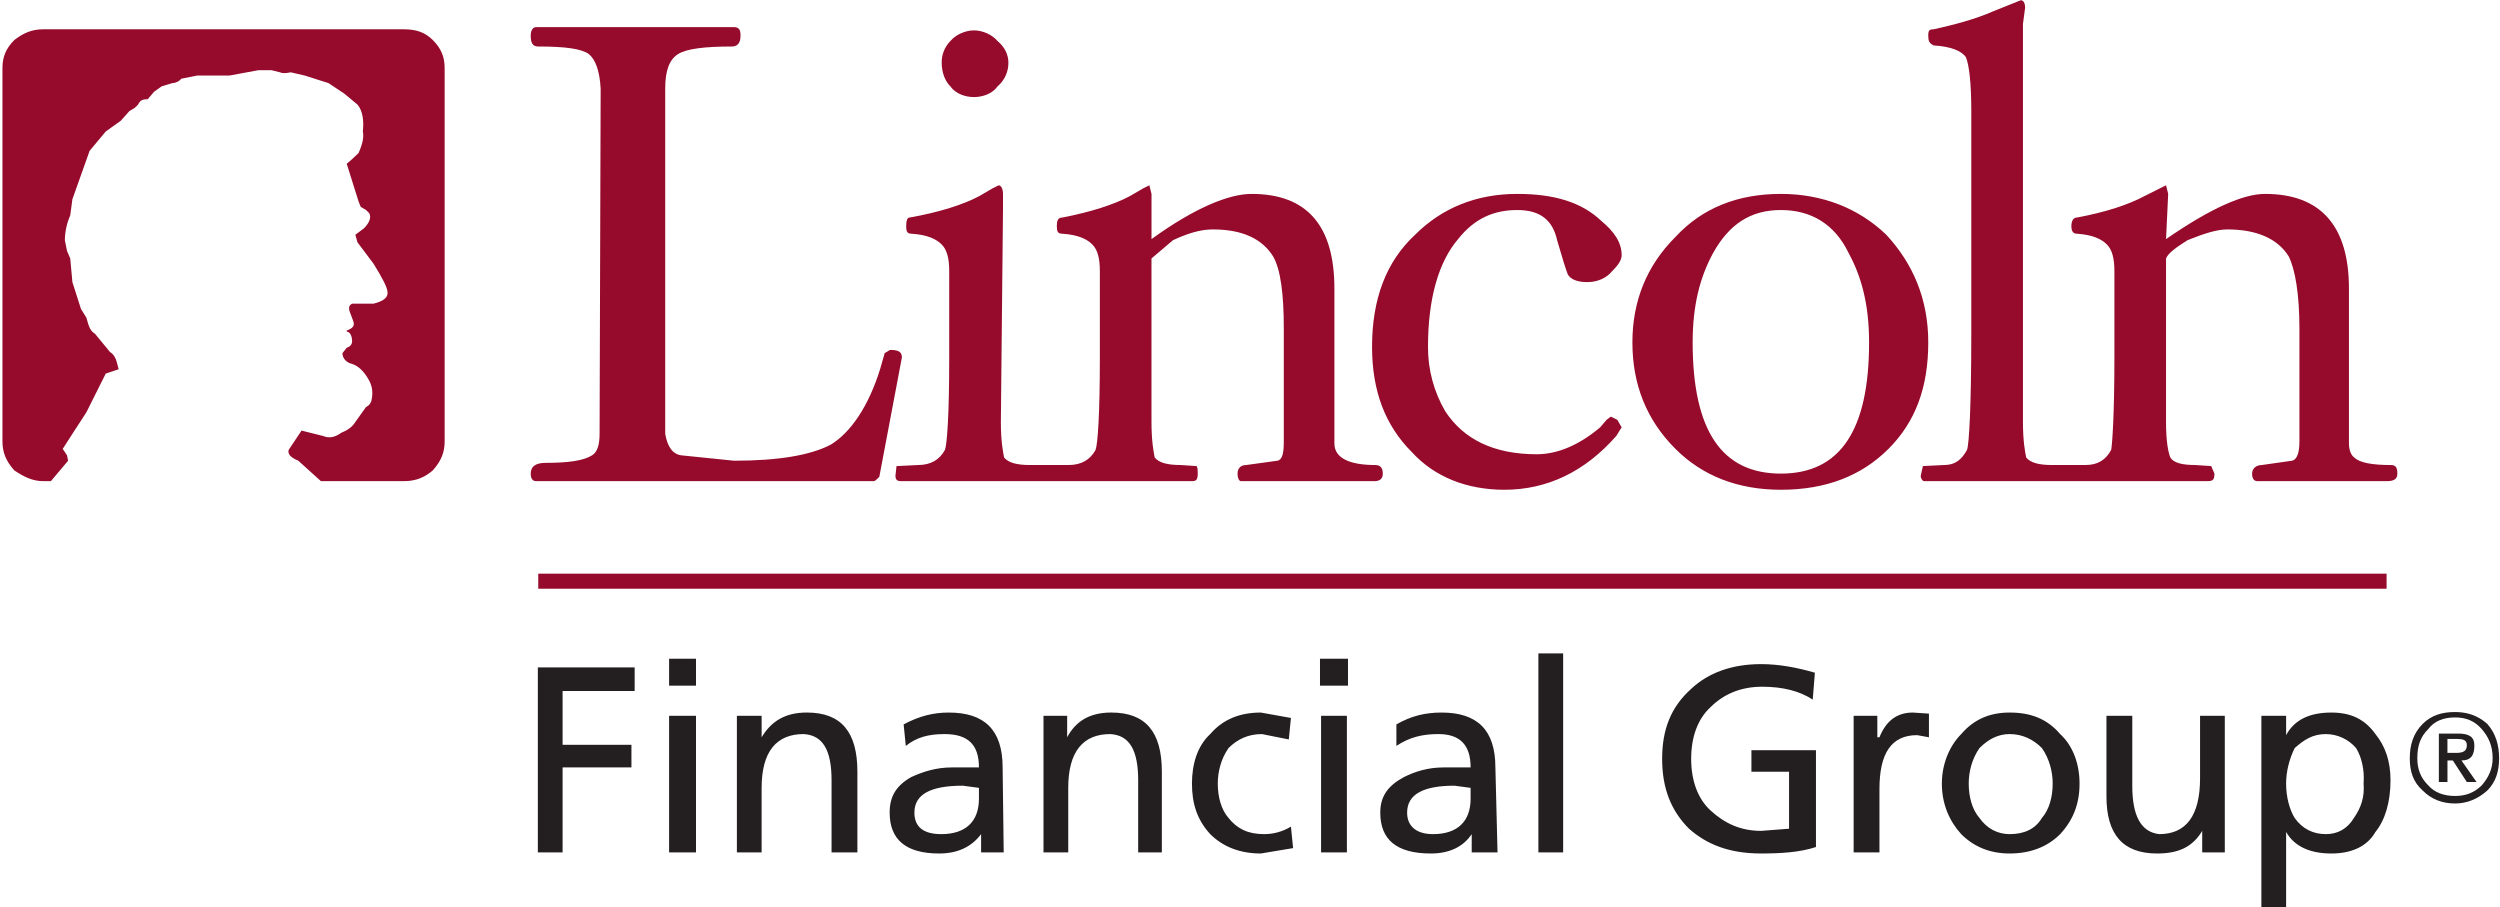<?xml version="1.0" encoding="UTF-8"?>
<svg xmlns="http://www.w3.org/2000/svg" width="956" height="347" viewBox="0 0 956 347" fill="none">
  <path fill-rule="evenodd" clip-rule="evenodd" d="M205.672 255.202V325.958H215.135V293.461H241.461V284.82H215.135V264.251H242.696V255.202H205.672ZM266.149 251.91H255.865V262.189H266.149V251.91ZM255.865 273.714V325.958H266.149V273.714H255.865ZM281.783 273.714V325.958H291.245V301.275C291.245 287.291 297.003 280.711 307.292 280.711C314.698 281.12 317.99 286.882 317.99 298.397V325.958H327.867V295.105C327.867 279.885 321.696 272.474 308.528 272.474C300.3 272.474 294.951 275.766 291.25 281.936V273.714H281.783ZM346.374 285.239C350.487 281.942 355.01 280.711 361.185 280.711C370.235 280.711 374.349 284.82 374.349 293.461H364.064C357.893 293.461 352.958 295.105 348.431 297.162C342.673 300.454 340.203 304.568 340.203 310.738C340.203 321.028 346.374 326.377 359.128 326.377C366.126 326.377 371.47 323.907 375.175 318.971V325.958H383.816L383.403 293.461C383.403 279.058 376.411 272.479 362.834 272.479C357.077 272.479 351.723 273.714 345.552 277.006L346.374 285.239ZM374.349 305.394C374.349 314.025 369.413 318.971 359.95 318.971C352.958 318.971 349.666 316.092 349.666 310.738C349.666 303.751 355.836 300.449 368.178 300.449L374.349 301.275V305.394ZM399.031 273.714V325.958H408.494V301.275C408.494 287.291 414.252 280.711 424.541 280.711C431.947 281.12 435.239 286.882 435.239 298.397V325.958H444.289V295.105C444.289 279.885 438.118 272.474 424.95 272.474C416.722 272.474 411.373 275.766 408.081 281.936V273.714H399.031ZM493.654 274.541L482.14 272.479C474.32 272.479 467.736 274.949 462.796 280.711C457.86 285.239 455.803 292.226 455.803 299.632C455.803 307.446 457.86 313.617 462.796 318.971C467.736 323.907 474.315 326.377 482.14 326.377L494.481 324.315L493.654 316.092C490.558 317.988 486.995 318.984 483.365 318.971C477.199 318.971 473.085 316.909 469.793 312.8C466.915 309.503 465.679 304.568 465.679 299.632C465.679 295.105 466.915 290.169 469.793 286.055C473.085 282.763 477.199 280.711 482.548 280.711L492.838 282.763L493.654 274.541ZM515.469 251.91H504.761V262.189H515.469V251.91ZM505.179 273.714V325.958H515.05V273.714H505.179ZM551.258 272.479C545.087 272.479 539.743 273.714 533.981 277.006V285.239C538.917 281.942 543.852 280.711 550.023 280.711C558.256 280.711 562.364 284.82 562.364 293.461H552.085C545.914 293.461 540.968 295.105 536.865 297.162C530.694 300.454 527.815 304.568 527.815 310.738C527.815 321.028 533.986 326.377 547.144 326.377C554.142 326.377 559.486 323.907 562.783 318.971V325.958H572.654L571.837 293.461C571.832 279.058 564.835 272.479 551.258 272.479ZM538.085 310.738C538.085 303.751 544.255 300.449 556.189 300.449L562.359 301.275V305.394C562.359 314.025 557.424 318.971 547.966 318.971C541.795 318.971 538.085 316.092 538.085 310.738ZM588.277 249.848V325.958H597.75V249.848H588.277ZM635.601 290.169C635.601 301.275 638.894 309.917 645.881 316.904C652.879 323.075 661.509 326.372 673.442 326.372C680.848 326.372 688.254 325.953 694.425 323.901V286.877H669.742V295.1H684.135V316.899L673.437 317.726C665.623 317.726 659.452 314.847 654.109 309.911C649.163 305.384 646.703 298.387 646.703 290.164C646.703 281.931 649.163 274.944 654.109 270.417C659.044 265.481 665.623 262.603 673.856 262.603C681.67 262.603 688.249 264.246 693.185 267.538L694.012 257.248C687.014 255.197 680.027 253.956 673.437 253.956C662.331 253.956 653.282 257.248 646.703 263.419C638.888 270.422 635.601 279.058 635.601 290.169ZM708.834 273.714V325.958H718.705V301.684C718.705 288.107 723.232 281.12 733.108 281.12L737.625 281.936V272.887L731.454 272.479C725.284 272.479 721.175 275.771 718.705 281.942H717.888V273.719H708.834V273.714ZM780.825 286.055C783.704 290.174 784.944 295.105 784.944 299.632C784.944 304.568 783.709 309.503 780.825 312.8C778.355 316.909 774.246 318.971 768.484 318.971C763.957 318.971 759.843 316.909 756.959 312.8C754.08 309.503 752.84 304.568 752.84 299.632C752.84 295.105 754.075 290.169 756.959 286.055C760.251 282.763 763.957 280.711 768.484 280.711C773.419 280.711 777.538 282.763 780.825 286.055ZM768.484 272.479C761.078 272.479 754.907 274.949 749.972 280.711C745.444 285.239 742.566 292.226 742.566 299.632C742.566 307.446 745.444 314.025 749.972 318.971C754.907 323.907 761.078 326.377 768.484 326.377C776.298 326.377 782.877 323.907 787.813 318.971C792.758 313.617 795.219 307.446 795.219 299.632C795.219 292.226 792.758 285.239 787.813 280.711C782.877 274.949 776.706 272.479 768.484 272.479ZM805.508 273.714V304.568C805.508 318.971 811.679 326.377 824.847 326.377C833.07 326.377 838.424 323.907 842.124 317.736V325.958H850.765V273.714H841.303V297.58C841.303 311.973 835.948 318.971 825.664 318.971C818.677 318.144 815.384 311.973 815.384 300.449V273.714H805.508ZM900.958 286.055C903.01 289.347 904.25 294.278 903.837 299.632C904.245 304.568 903.01 308.681 900.126 312.8C897.666 316.909 893.955 318.971 889.428 318.971C884.493 318.971 880.379 316.909 877.495 312.8C875.443 309.503 874.203 304.568 874.203 299.632C874.203 295.105 875.438 290.169 877.495 286.055C881.206 282.763 884.493 280.711 889.428 280.711C891.62 280.725 893.784 281.209 895.774 282.131C897.763 283.053 899.531 284.391 900.958 286.055ZM864.75 273.714V346.946H874.213V318.144C877.505 323.907 883.676 326.377 891.5 326.377C898.896 326.377 905.077 323.907 908.369 318.144C912.069 313.617 914.131 306.63 914.131 298.397C914.131 290.991 912.069 285.239 908.369 280.711C904.25 274.949 898.901 272.479 891.5 272.479C883.676 272.479 877.505 274.949 874.213 281.12V273.714H864.75Z" fill="#231F20"></path>
  <path fill-rule="evenodd" clip-rule="evenodd" d="M16.576 11.201H154.399C159.335 11.201 162.627 12.436 165.505 15.315C168.798 18.607 170.033 21.899 170.033 26.012V168.771C170.033 172.89 168.798 176.177 165.505 179.877C162.627 182.348 159.335 183.996 154.399 183.996H122.719L114.078 176.182C111.199 174.947 109.964 173.712 110.372 172.063L115.308 164.657L123.535 166.714C125.592 167.536 127.654 167.536 130.533 165.479C132.59 164.657 134.647 163.422 135.882 161.365L137.939 158.487L139.996 155.608C141.231 155.194 142.053 153.551 142.053 153.143C142.874 149.437 142.053 146.972 140.817 144.915C139.174 142.036 137.112 139.979 134.647 139.158C132.59 138.744 130.941 137.101 130.941 135.044L132.585 132.987C133.82 132.579 134.642 131.757 134.642 130.522C134.642 128.465 133.82 126.816 132.585 126.816V126.408C134.642 125.581 135.877 124.759 135.055 122.702L133.82 119.41C132.998 117.353 133.82 116.532 134.642 116.113H142.869C146.161 115.291 148.218 114.056 148.218 111.999C148.218 109.942 146.161 106.237 142.869 100.888L136.699 92.66L135.877 89.782L139.169 87.311C141.226 85.26 142.048 83.198 141.226 81.554L139.991 80.319L137.934 79.084L137.112 77.027L132.585 62.629C135.055 60.572 136.699 58.923 137.112 58.515C138.761 54.814 139.169 52.344 138.761 50.287C139.174 46.168 138.761 42.468 136.704 39.997L131.768 35.884L125.597 31.77L116.548 28.891L111.199 27.656C109.142 28.069 107.907 28.069 107.085 27.656L103.793 26.834H98.858L87.746 28.891H75.405L69.234 30.126C68.821 30.948 67.177 31.775 65.942 31.775L61.823 33.01L58.95 35.062L56.484 37.941C54.427 37.941 53.606 38.354 52.779 39.997L51.544 41.233L49.487 42.468L46.195 46.168L40.432 50.287L34.261 57.688L27.677 76.205L26.856 82.376C25.544 85.361 24.845 88.579 24.799 91.839L25.625 95.957L26.861 98.836L27.682 107.88L30.974 118.17L33.031 121.462C33.853 124.341 34.267 126.403 36.324 127.633L42.081 134.625C44.138 135.861 44.551 137.917 45.373 141.21L40.437 142.858L33.031 157.67L27.682 165.898L23.982 171.66L25.631 174.125L26.039 176.182L19.455 183.996H16.576C12.462 183.996 9.17 182.353 5.465 179.877C2.173 176.177 0.938 172.89 0.938 168.771V26.012C0.938 21.899 2.173 18.607 5.465 15.315C9.17 12.436 12.462 11.201 16.576 11.201ZM205.827 17.785C216.112 17.785 222.282 18.607 225.166 20.663C227.631 22.72 229.28 26.834 229.693 33.827L229.28 165.892C229.28 170.006 228.458 172.89 226.401 174.12C223.109 176.177 217.352 176.994 208.711 176.994C205.01 176.994 202.953 178.229 202.953 181.113C202.953 183.164 203.775 183.991 205.01 183.991H334.192C334.606 183.991 335.428 183.164 336.249 182.348L344.885 136.682C344.885 134.625 343.65 133.804 340.358 133.804L338.301 135.039L336.658 140.796C332.13 155.608 325.138 165.479 317.732 170.006C309.918 174.12 297.571 176.177 280.708 176.177L260.547 174.12C257.255 173.707 255.203 170.828 254.376 165.892V33.827C254.376 26.834 256.025 22.72 259.317 20.663C262.609 18.607 269.601 17.785 279.886 17.785C281.943 17.785 283.178 16.55 283.178 13.671C283.178 11.614 282.765 10.379 280.713 10.379H205C203.765 10.379 202.943 11.614 202.943 13.671C202.948 16.545 203.77 17.785 205.827 17.785ZM372.447 37.119C375.744 37.119 379.444 35.889 381.496 33.005C382.8 31.887 383.845 30.499 384.556 28.936C385.268 27.372 385.629 25.673 385.615 23.956C385.615 20.663 383.967 17.785 381.496 15.728C379.439 13.258 375.739 11.614 372.447 11.614C369.155 11.614 365.454 13.258 363.397 15.728C362.331 16.813 361.491 18.099 360.926 19.511C360.361 20.924 360.082 22.434 360.105 23.956C360.105 27.661 361.341 30.948 363.397 33.005C365.449 35.889 369.155 37.119 372.447 37.119ZM612.299 84.433C604.893 77.44 594.603 74.148 580.21 74.148C564.581 74.148 551.408 79.497 541.124 89.782C530.017 100.066 524.673 114.465 524.673 132.568C524.673 149.437 529.609 162.6 539.893 172.89C548.524 182.353 560.866 187.283 575.274 187.283C591.735 187.283 606.128 180.296 618.061 166.714L620.113 163.422L618.469 160.543L615.999 159.308L614.356 160.543L611.895 163.422C604.081 170.006 595.843 173.707 587.621 173.707C571.16 173.707 559.641 167.949 552.648 157.251C548.28 149.763 546.007 141.237 546.069 132.568C546.069 114.056 550.178 100.066 557.584 91.425C563.755 83.606 571.161 80.314 580.215 80.314C589.27 80.314 593.792 84.428 595.435 91.834C597.487 98.831 598.727 102.945 599.554 105.002C600.779 107.059 603.663 107.88 606.96 107.88C611.069 107.88 614.356 106.237 616.423 103.767C618.474 101.71 620.123 99.653 620.123 97.596C620.113 92.66 617.234 88.546 612.299 84.433ZM706.922 96.774C711.857 105.824 714.736 116.522 714.736 130.92C714.736 164.652 703.63 181.107 681.004 181.107C658.378 181.107 647.271 164.652 647.271 130.92C647.271 116.522 650.15 105.824 655.085 96.774C661.256 85.663 669.489 80.314 681.004 80.314C692.528 80.319 701.578 85.663 706.922 96.774ZM681.004 74.148C664.543 74.148 650.966 79.497 640.692 90.603C629.576 101.71 624.232 115.286 624.232 130.925C624.232 146.972 629.576 160.549 640.692 171.655C650.972 181.944 664.548 187.283 681.004 187.283C698.291 187.283 711.857 181.939 722.147 171.655C732.436 161.37 737.367 148.202 737.367 130.925C737.367 114.465 731.604 100.888 721.325 89.782C710.632 79.492 696.637 74.148 681.004 74.148Z" fill="#960A2C"></path>
  <path fill-rule="evenodd" clip-rule="evenodd" d="M342.824 178.234L351.052 177.826C355.988 177.826 359.28 175.774 361.337 172.064C362.158 170.007 362.98 158.487 362.98 137.096V103.772C362.98 98.837 362.158 95.545 360.101 93.488C358.044 91.431 354.752 89.787 348.582 89.374C346.938 89.374 346.525 88.552 346.525 86.495C346.525 84.438 346.938 83.203 347.76 83.203C359.28 81.146 368.329 78.268 374.5 74.976L379.435 72.097L381.906 70.862C382.727 70.862 383.549 72.097 383.549 74.154V79.503L382.732 161.366C382.732 168.772 383.554 172.891 383.968 174.942C385.616 176.994 388.903 177.821 393.844 177.821H408.656C413.591 177.821 416.883 175.769 418.94 172.059C419.762 170.002 420.584 158.482 420.584 137.091V103.767C420.584 98.832 419.762 95.54 417.705 93.483C415.648 91.426 412.356 89.782 406.185 89.369C404.537 89.369 404.128 88.547 404.128 86.49C404.128 84.433 404.542 83.198 406.185 83.198C416.883 81.141 425.933 78.263 432.103 74.971L437.039 72.092L439.509 70.857L440.336 74.149V91.431C456.791 79.498 469.955 74.149 478.596 74.149C499.986 74.149 510.276 86.49 510.276 110.356V169.598C510.276 174.947 515.63 177.826 525.905 177.826C527.967 177.826 528.783 179.061 528.783 181.118C528.783 183.175 527.548 183.997 525.491 183.997H474.477C474.063 183.997 473.242 183.17 473.242 181.118C473.242 179.066 474.477 177.826 476.534 177.826L488.467 176.183C490.519 175.774 490.927 172.891 490.927 168.777V125.577C490.927 112.408 489.702 102.951 486.818 98.015C482.699 91.431 475.293 87.731 463.774 87.731C458.838 87.731 453.903 89.374 448.554 91.844L440.326 98.842V161.366C440.326 168.772 441.148 172.891 441.556 174.942C443.199 176.994 446.492 177.821 451.432 177.821L457.603 178.229C458.016 179.056 458.016 179.873 458.016 181.108C458.016 183.16 457.603 183.987 455.959 183.987H344.473C342.824 183.987 342.416 183.16 342.416 181.935L342.824 178.234ZM773.576 9.144V161.366C773.576 168.772 774.403 172.891 774.811 174.942C776.454 176.994 779.746 177.821 784.682 177.821H797.442C802.378 177.821 805.256 175.769 807.313 172.059C807.721 170.002 808.548 158.482 808.548 137.091V103.767C808.548 98.832 807.721 95.54 805.67 93.483C803.618 91.426 800.326 89.782 794.145 89.369C792.92 89.369 792.093 88.547 792.093 86.49C792.093 84.433 792.92 83.198 794.145 83.198C805.261 81.141 813.902 78.263 820.073 74.971L825.825 72.092L828.296 70.857L829.112 74.149L828.296 91.431C845.573 79.498 857.914 74.149 866.147 74.149C887.538 74.149 898.236 86.49 898.236 110.356V169.598C898.236 172.064 899.052 174.126 900.287 174.948C902.349 176.999 907.285 177.826 914.283 177.826C916.334 177.826 916.743 179.061 916.743 181.118C916.743 183.175 915.507 183.997 912.624 183.997H863.258C862.023 183.997 861.206 183.17 861.206 181.118C861.206 179.066 862.85 177.826 864.906 177.826L876.431 176.183C878.483 175.774 879.3 172.891 879.3 168.777V125.577C879.3 112.408 877.656 102.951 875.191 98.015C871.072 91.431 863.258 87.731 851.733 87.731C847.624 87.731 842.684 89.374 836.513 91.844C831.986 94.723 829.107 96.785 828.29 98.842V161.366C828.29 168.772 829.107 172.891 829.934 174.942C831.169 176.994 834.461 177.821 839.397 177.821L845.567 178.229L846.803 181.108C846.803 183.16 846.394 183.987 844.332 183.987H735.724C735.316 183.987 734.489 183.16 734.489 181.935L735.316 178.224L743.539 177.816C747.658 177.816 750.128 175.764 752.18 172.054C752.996 169.997 753.823 155.185 753.823 127.623V42.468C753.823 31.77 752.996 24.778 751.771 21.899C750.128 19.429 746.009 17.785 739.43 17.372C737.776 16.545 737.368 15.729 737.368 13.666C737.368 11.61 737.776 11.201 739.43 11.201C746.826 9.553 755.058 7.496 762.469 4.204L772.759 0.09C773.576 0.09 774.403 0.912 774.403 2.968L773.576 9.144ZM912.629 225.135H205.828V219.373H912.629V225.135Z" fill="#960A2C"></path>
  <path fill-rule="evenodd" clip-rule="evenodd" d="M921.5 289.975C921.5 294.91 922.735 299.024 926.446 302.316C929.738 305.608 933.841 307.252 938.787 307.252C943.315 307.252 947.418 305.608 951.129 302.316C954.421 299.024 955.656 294.91 955.656 289.975C955.656 285.039 954.421 280.512 951.129 276.807C947.418 273.514 943.315 272.279 938.787 272.279C933.841 272.279 929.738 273.514 926.446 276.807C922.74 280.517 921.5 285.044 921.5 289.975ZM928.503 278.863C930.963 275.571 934.673 274.346 938.792 274.346C942.901 274.346 946.198 275.571 949.072 278.863C951.542 281.742 953.191 285.044 953.191 289.98C953.191 294.089 951.547 297.386 949.072 300.259C946.203 303.138 942.901 304.378 938.792 304.378C934.673 304.378 930.968 303.143 928.503 300.259C925.624 297.391 924.384 294.089 924.384 289.98C924.384 285.044 925.619 281.742 928.503 278.863ZM939.196 282.569C942.074 282.569 943.314 282.977 943.314 285.039C943.314 287.091 942.079 287.908 939.196 287.908H935.903V282.564L939.196 282.569ZM937.96 290.797L943.314 299.029H947.015L941.253 290.797C944.963 290.797 946.198 288.745 946.198 285.044C946.198 281.747 944.136 280.517 940.017 280.517H932.622V299.029H935.914V290.797H937.96Z" fill="#231F20"></path>
</svg>
